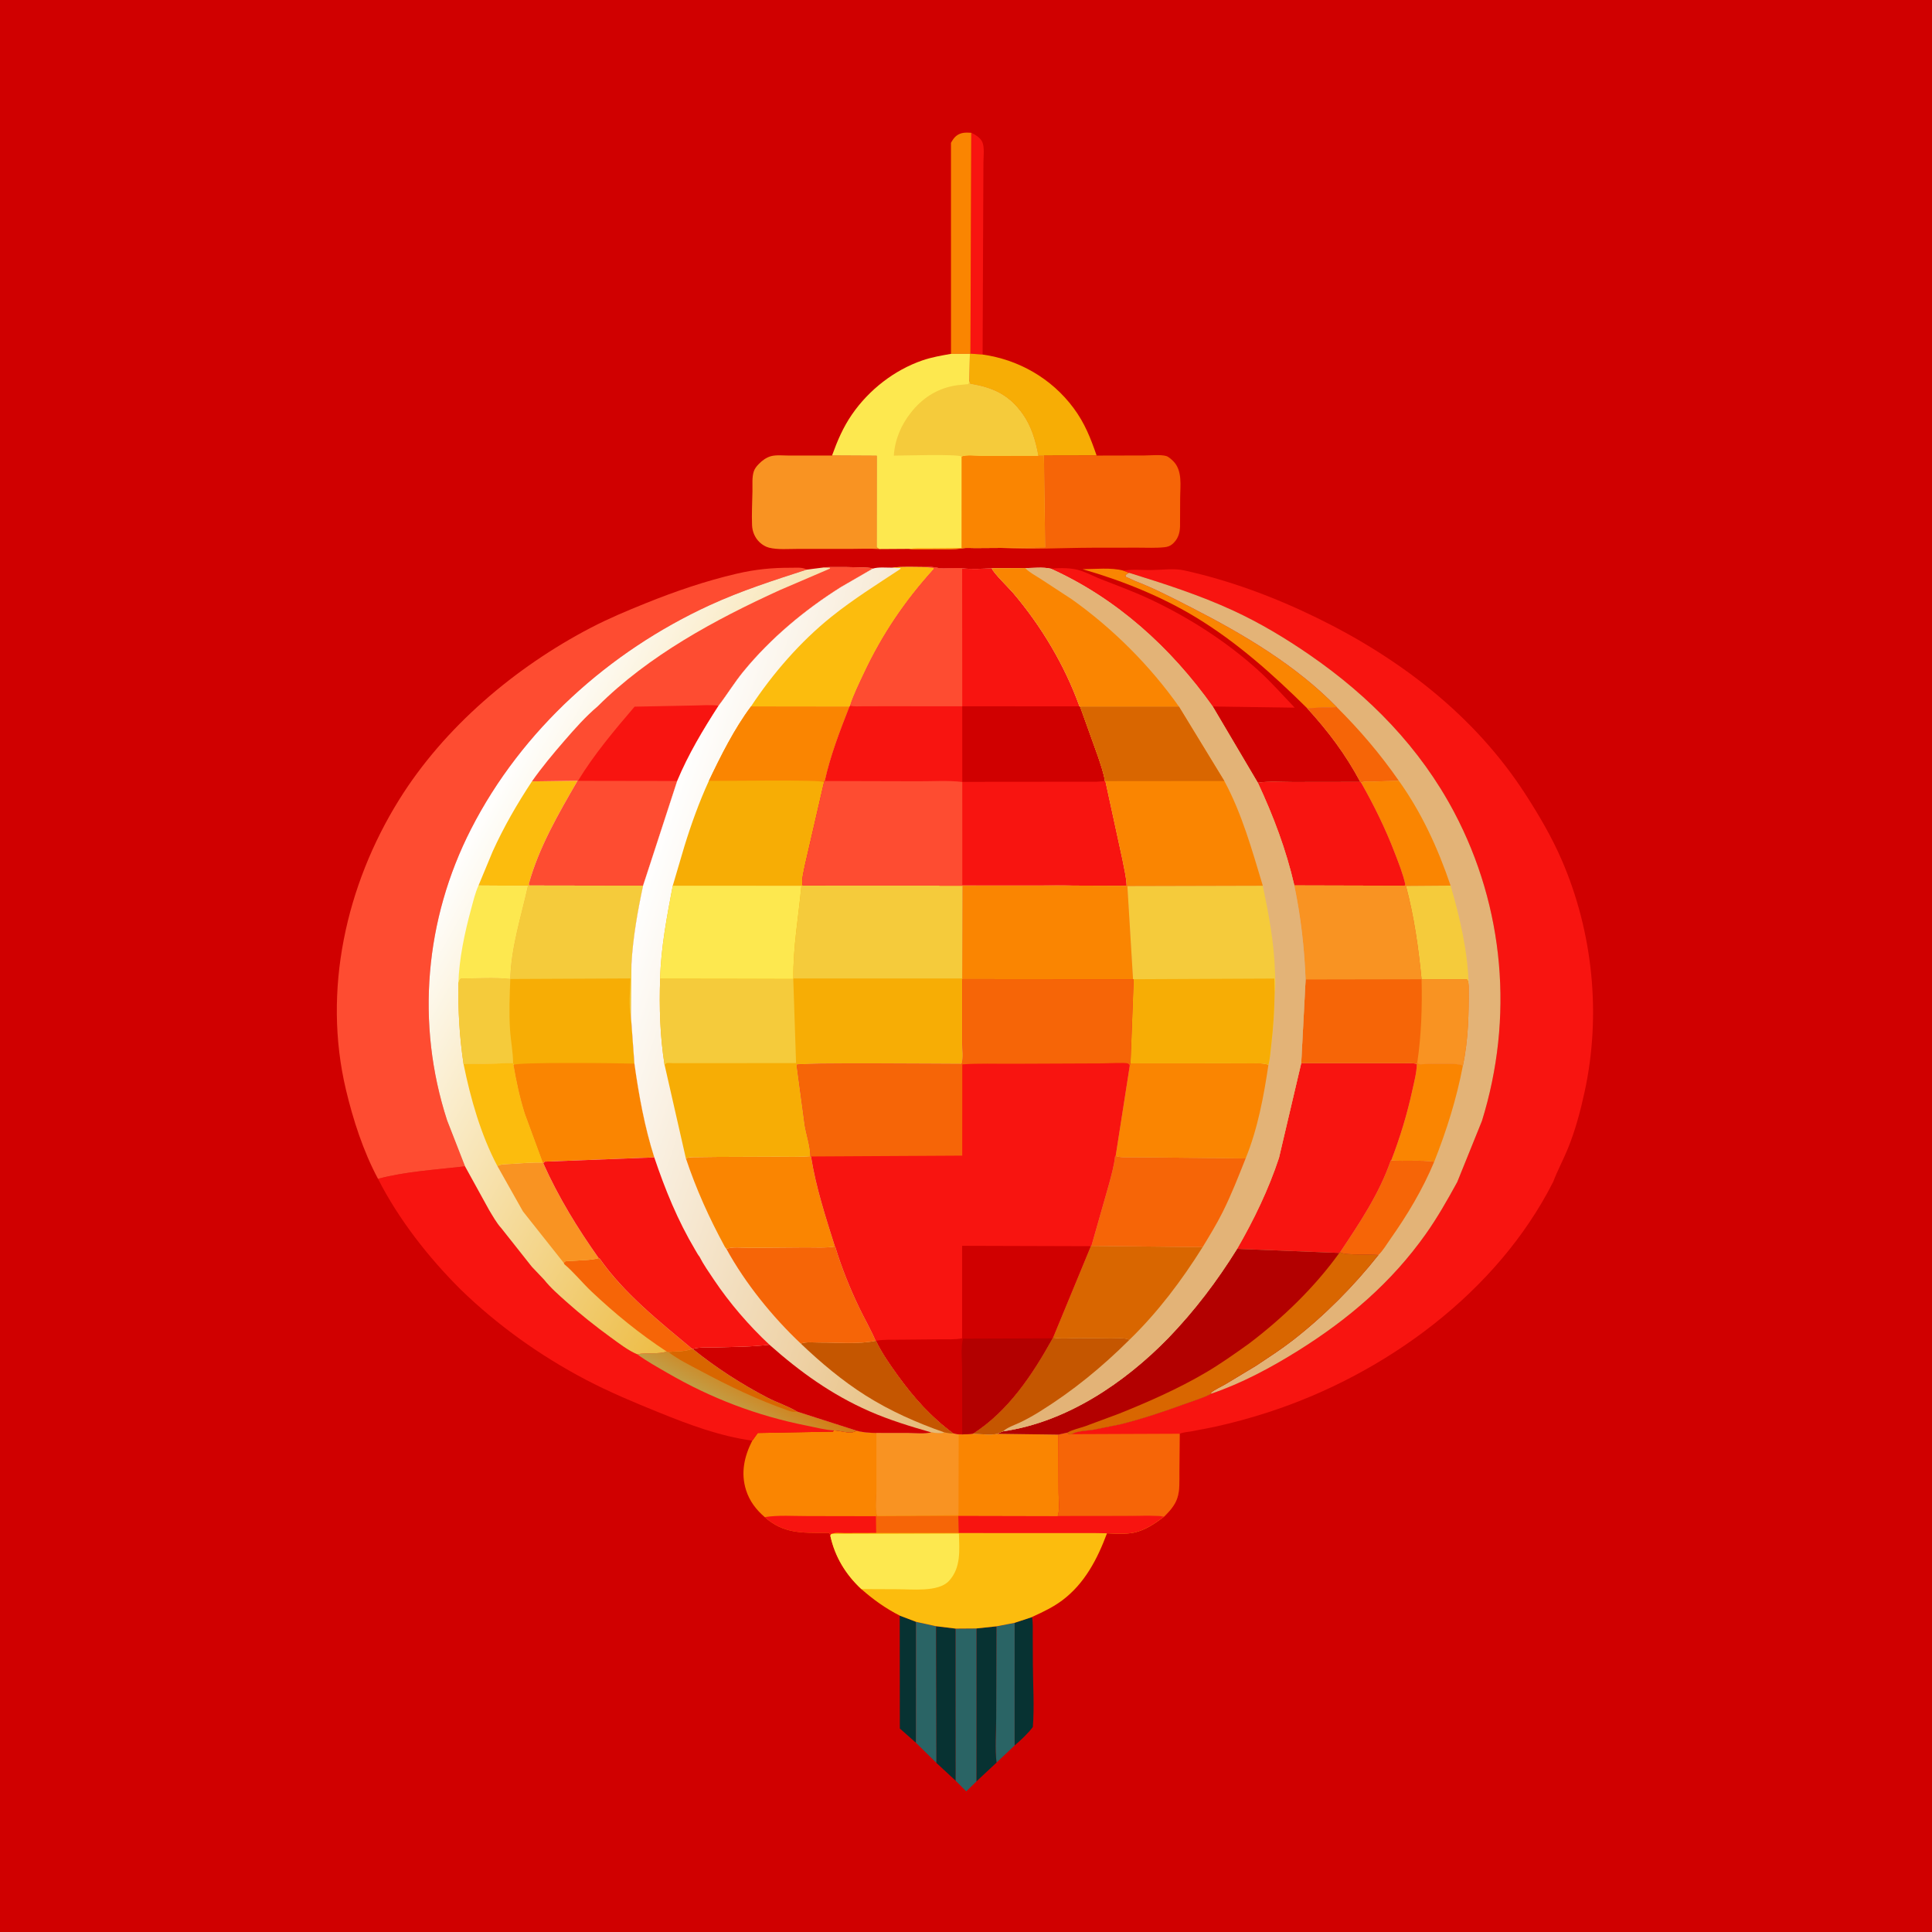 <svg version="1.1" xmlns="http://www.w3.org/2000/svg" style="display: block;" viewBox="0 0 2048 2048" width="1024" height="1024">
<defs>
	<linearGradient id="Gradient1" gradientUnits="userSpaceOnUse" x1="801.009" y1="1460.17" x2="782.087" y2="1494.47">
		<stop class="stop0" offset="0" stop-opacity="1" stop-color="rgb(213,123,19)"/>
		<stop class="stop1" offset="1" stop-opacity="1" stop-color="rgb(195,156,67)"/>
	</linearGradient>
	<linearGradient id="Gradient2" gradientUnits="userSpaceOnUse" x1="900.658" y1="1089.23" x2="506.344" y2="864.149">
		<stop class="stop0" offset="0" stop-opacity="1" stop-color="rgb(237,188,69)"/>
		<stop class="stop1" offset="1" stop-opacity="1" stop-color="rgb(255,255,255)"/>
	</linearGradient>
	<linearGradient id="Gradient3" gradientUnits="userSpaceOnUse" x1="1133.88" y1="1115.06" x2="671.161" y2="960.164">
		<stop class="stop0" offset="0" stop-opacity="1" stop-color="rgb(229,185,117)"/>
		<stop class="stop1" offset="1" stop-opacity="1" stop-color="rgb(255,255,255)"/>
	</linearGradient>
</defs>
<path transform="translate(0,0)" fill="rgb(208,0,0)" d="M -0 -0 L 2048 0 L 2048 2048 L -0 2048 L -0 -0 z"/>
<path transform="translate(0,0)" fill="rgb(7,50,50)" d="M 953.757 1712.61 L 971.059 1719.2 L 970.996 1847.45 L 953.863 1832.28 L 953.757 1712.61 z"/>
<path transform="translate(0,0)" fill="rgb(7,50,50)" d="M 1094 1714.19 C 1095.15 1720.59 1094.72 1727.4 1094.76 1733.9 L 1094.9 1764.94 C 1094.99 1786.53 1096.55 1809.23 1094.85 1830.71 C 1089.53 1837.76 1082.21 1844.55 1075.49 1850.32 L 1075.53 1720.26 L 1094 1714.19 z"/>
<path transform="translate(0,0)" fill="rgb(42,100,101)" d="M 1075.53 1720.26 L 1075.49 1850.32 L 1056.39 1868.4 C 1054.43 1853.42 1055.93 1836.68 1056 1821.53 L 1056.24 1723.98 L 1075.53 1720.26 z"/>
<path transform="translate(0,0)" fill="rgb(42,100,101)" d="M 971.059 1719.2 L 992.321 1723.87 L 992.644 1868.77 L 970.996 1847.45 L 971.059 1719.2 z"/>
<path transform="translate(0,0)" fill="rgb(248,20,16)" d="M 1029.58 140.761 C 1034.01 142.726 1039.21 146.004 1041.31 150.594 C 1043.78 156.005 1042.5 166.349 1042.48 172.287 L 1042.25 222.998 L 1041.6 375.825 L 1028.69 374.888 L 1029.58 140.761 z"/>
<path transform="translate(0,0)" fill="rgb(7,50,50)" d="M 992.321 1723.87 L 1013.04 1726.38 L 1013.12 1887.74 L 992.644 1868.77 L 992.321 1723.87 z"/>
<path transform="translate(0,0)" fill="rgb(7,50,50)" d="M 1035.03 1726.22 L 1056.24 1723.98 L 1056 1821.53 C 1055.93 1836.68 1054.43 1853.42 1056.39 1868.4 L 1034.97 1888.46 L 1035.03 1726.22 z"/>
<path transform="translate(0,0)" fill="rgb(250,133,1)" d="M 1385.55 750.671 C 1349.4 714.965 1311.72 681.187 1268.14 654.658 C 1231.27 632.211 1188.93 615.23 1147.53 603.363 C 1161.1 603.297 1177.71 601.383 1190.87 604.891 L 1196.89 607.178 L 1193.18 609.5 L 1193.44 611.5 L 1194.75 611.979 L 1202.8 615.692 C 1223.67 623.726 1243.96 634.298 1263.83 644.492 C 1318.41 672.479 1373.88 705.251 1417 749.535 L 1385.55 750.671 z"/>
<path transform="translate(0,0)" fill="rgb(42,100,101)" d="M 1013.04 1726.38 L 1035.03 1726.22 L 1034.97 1888.46 L 1024.27 1898.93 L 1013.12 1887.74 L 1013.04 1726.38 z"/>
<path transform="translate(0,0)" fill="rgb(250,133,1)" d="M 1008.1 375.084 L 1008.07 151.433 C 1009.53 148.876 1011.17 146.075 1013.5 144.208 C 1018.48 140.219 1023.55 140.395 1029.58 140.761 L 1028.69 374.888 L 1028.12 375.054 L 1008.1 375.084 z"/>
<path transform="translate(0,0)" fill="rgb(247,173,5)" d="M 1028.69 374.888 L 1041.6 375.825 C 1079.92 381.252 1114.67 401.142 1137.94 432.436 C 1149.89 448.508 1156.01 464.235 1162.49 482.933 L 1106.61 483.046 L 1100.54 483.039 C 1097.77 467.627 1093.13 451.758 1083.92 438.881 C 1069.31 418.43 1052.48 410.835 1028.5 406.948 L 1027.61 404.177 L 1028.12 375.054 L 1028.69 374.888 z"/>
<path transform="translate(0,0)" fill="rgb(248,20,16)" d="M 1113.89 602.816 C 1123.85 601.861 1136.53 601.755 1146 605.106 L 1147.93 605.773 C 1154.38 608.09 1160.58 611.441 1167 613.946 C 1185.15 621.027 1203.11 627.611 1220.75 635.987 C 1261.29 655.237 1300.16 680.187 1333.51 710.291 C 1347.35 722.782 1359.57 736.731 1372.44 750.147 L 1285.59 748.911 C 1241.48 686.824 1183.75 634.246 1113.89 602.816 z"/>
<path transform="translate(0,0)" fill="rgb(249,147,34)" d="M 932.184 582.05 C 922.171 581.296 911.76 581.854 901.702 581.864 L 845.964 581.849 C 836.365 581.822 824.479 582.905 815.17 580.548 C 811.504 579.62 808.144 577.55 805.395 574.999 C 800.327 570.297 797.478 563.633 797.21 556.759 C 796.744 544.788 797.404 532.543 797.628 520.557 C 797.748 514.142 797.012 505.915 799.008 499.805 C 800.036 496.659 802.159 494.078 804.44 491.754 C 808.019 488.11 812.273 484.956 817.267 483.57 C 822.86 482.02 831.018 482.927 836.893 482.909 L 881.999 482.873 L 929.343 483.11 L 929.262 580 C 930.285 580.921 930.929 581.419 932.184 582.05 z"/>
<path transform="translate(0,0)" fill="rgb(246,101,7)" d="M 1162.49 482.933 L 1213.21 482.813 C 1219.79 482.801 1230.1 481.622 1236.37 483.427 C 1238.6 484.07 1242.03 487.174 1243.66 488.815 C 1253.8 498.976 1251.01 515.195 1251.02 528.349 L 1250.88 558.5 C 1250.58 565.79 1248.41 571.92 1242.78 576.751 C 1240.41 578.792 1237.59 579.744 1234.5 580.075 C 1225.18 581.075 1215.32 580.541 1205.95 580.555 L 1158.2 580.613 C 1126.03 580.703 1092.8 582.725 1060.77 580.819 L 1107.9 580.134 L 1106.61 483.046 L 1162.49 482.933 z"/>
<path transform="translate(0,0)" fill="rgb(250,133,1)" d="M 883.818 1516.3 L 885.203 1516.34 C 890.054 1516.53 900.56 1519.71 904.755 1517.95 L 908.374 1516.69 C 915.01 1518.5 922.184 1518.93 929.047 1518.98 L 929.061 1580.17 C 929.067 1587.94 927.599 1599.54 929.69 1606.86 L 928.86 1607.23 L 928.935 1625.08 L 895.146 1625.18 C 891.162 1625.2 884.696 1624.39 881.186 1626.16 L 880.181 1627.94 C 879.341 1624.08 878.019 1624.93 874.779 1624.93 C 850.206 1624.9 830.15 1625.74 810.631 1608.21 C 801.565 1600.36 794.607 1591.34 790.918 1579.81 C 785.026 1561.41 788.893 1543.9 797.42 1527.2 L 803.281 1519.03 L 883 1517.57 L 883.818 1516.3 z"/>
<path transform="translate(0,0)" fill="rgb(248,20,16)" d="M 810.631 1608.21 C 825.168 1605.87 841.517 1607.15 856.308 1607.1 L 928.86 1607.23 L 928.935 1625.08 L 895.146 1625.18 C 891.162 1625.2 884.696 1624.39 881.186 1626.16 L 880.181 1627.94 C 879.341 1624.08 878.019 1624.93 874.779 1624.93 C 850.206 1624.9 830.15 1625.74 810.631 1608.21 z"/>
<path transform="translate(0,0)" fill="rgb(248,20,16)" d="M 400.708 1249.58 C 430.302 1241.7 462.505 1239.92 492.92 1236.36 L 518.345 1282.51 C 522.086 1288.66 526.472 1296.65 531.334 1301.87 L 563.722 1342.81 L 576.761 1356.54 C 583.428 1365 592.352 1372.77 600.387 1379.95 C 615.396 1393.36 631.324 1406.05 647.615 1417.87 C 655.952 1423.92 666.01 1431.72 675.555 1435.64 C 685.518 1433.43 697.166 1435.95 706.772 1432.71 L 708.317 1433.07 C 715.726 1432.39 726.931 1432.89 733.637 1429.74 L 734.409 1429.96 C 758.588 1449.55 785.648 1467 813.226 1481.38 C 823.518 1486.74 835.39 1490.49 845.217 1496.43 L 908.374 1516.69 L 904.755 1517.95 C 900.56 1519.71 890.054 1516.53 885.203 1516.34 L 883.818 1516.3 L 883 1517.57 L 803.281 1519.03 L 797.42 1527.2 C 762.188 1522.14 730.776 1510.34 698 1497.06 C 671.851 1486.46 645.645 1475.51 620.647 1462.38 C 572.697 1437.19 527.164 1404.72 488.366 1366.97 C 454.264 1333.06 422.511 1292.57 400.708 1249.58 z"/>
<path transform="translate(0,0)" fill="url(#Gradient1)" d="M 733.637 1429.74 L 734.409 1429.96 C 758.588 1449.55 785.648 1467 813.226 1481.38 C 823.518 1486.74 835.39 1490.49 845.217 1496.43 L 908.374 1516.69 L 904.755 1517.95 C 900.56 1519.71 890.054 1516.53 885.203 1516.34 L 883.818 1516.3 C 874.224 1515.74 864.541 1513.1 855.137 1511.23 C 802.815 1500.86 753.877 1482.3 707.765 1455.53 C 696.903 1449.22 685.673 1443.08 675.555 1435.64 C 685.518 1433.43 697.166 1435.95 706.772 1432.71 L 708.317 1433.07 C 715.726 1432.39 726.931 1432.89 733.637 1429.74 z"/>
<path transform="translate(0,0)" fill="rgb(217,102,0)" d="M 733.637 1429.74 L 734.409 1429.96 C 758.588 1449.55 785.648 1467 813.226 1481.38 C 823.518 1486.74 835.39 1490.49 845.217 1496.43 C 841.548 1496.89 839.497 1496.6 836.006 1495.38 C 803.489 1484.04 773.354 1469.64 743.022 1453.4 C 731.125 1447.03 719.086 1441.29 708.317 1433.07 C 715.726 1432.39 726.931 1432.89 733.637 1429.74 z"/>
<path transform="translate(0,0)" fill="rgb(253,232,79)" d="M 1008.1 375.084 L 1028.12 375.054 L 1027.61 404.177 L 1028.5 406.948 C 1052.48 410.835 1069.31 418.43 1083.92 438.881 C 1093.13 451.758 1097.77 467.627 1100.54 483.039 L 1106.61 483.046 L 1107.9 580.134 L 1060.77 580.819 L 1033.62 580.993 C 1029.5 581.03 1024.53 580.528 1020.5 581.166 C 1010.6 582.733 1000.34 582.14 990.234 582.142 C 981.481 582.144 972.182 582.784 963.491 581.85 L 932.184 582.05 C 930.929 581.419 930.285 580.921 929.262 580 L 929.343 483.11 L 881.999 482.873 C 887.643 467.241 893.747 452.902 903.254 439.153 C 921.156 413.265 947.884 392.348 977.699 382.063 C 987.592 378.651 997.833 376.916 1008.1 375.084 z"/>
<path transform="translate(0,0)" fill="rgb(250,133,1)" d="M 1100.54 483.039 L 1106.61 483.046 L 1107.9 580.134 L 1060.77 580.819 L 1033.62 580.993 C 1029.5 581.03 1024.53 580.528 1020.5 581.166 C 1010.6 582.733 1000.34 582.14 990.234 582.142 C 981.481 582.144 972.182 582.784 963.491 581.85 C 969.937 580.94 977.027 581.318 983.549 581.26 L 1019.26 580.992 L 1019.31 483.942 C 1023.93 481.706 1035.12 483.138 1040.65 483.127 L 1100.54 483.039 z"/>
<path transform="translate(0,0)" fill="rgb(245,203,59)" d="M 1019.31 483.942 C 1014.56 481.102 957.218 482.989 947.474 482.994 C 948.649 465.953 955.093 450.64 965.7 437.22 C 977.387 422.433 992.284 412.58 1010.89 408.961 C 1015.99 407.971 1021.34 407.81 1026.5 407.181 L 1027.61 404.177 L 1028.5 406.948 C 1052.48 410.835 1069.31 418.43 1083.92 438.881 C 1093.13 451.758 1097.77 467.627 1100.54 483.039 L 1040.65 483.127 C 1035.12 483.138 1023.93 481.706 1019.31 483.942 z"/>
<path transform="translate(0,0)" fill="rgb(252,188,13)" d="M 987.225 1518.42 C 991.788 1518.98 996.733 1520.22 1001.09 1518.42 C 1004.37 1519.05 1007.5 1519.82 1010.86 1519.51 L 1016.25 1520.44 L 1019.98 1520.54 L 1031.15 1519.74 C 1038.44 1519.93 1050.04 1521.65 1056.96 1519.89 L 1121.96 1520.78 L 1122.11 1581.66 C 1122.12 1589.15 1123.6 1600 1121.27 1606.88 L 1121.75 1607 L 1192.51 1606.83 C 1205.94 1606.93 1220.84 1605.78 1234.09 1607.59 C 1224.58 1614.86 1214.16 1621.97 1202.25 1624.59 C 1193.66 1626.48 1182.2 1625.78 1173.45 1625.35 C 1163.32 1652.54 1149.83 1678.6 1126.04 1696.42 C 1116.62 1703.48 1105.87 1708.66 1095.2 1713.52 L 1094.02 1714.06 L 1094 1714.19 L 1075.53 1720.26 L 1056.24 1723.98 L 1035.03 1726.22 L 1013.04 1726.38 L 992.321 1723.87 L 971.059 1719.2 L 953.757 1712.61 C 938.687 1704.91 925.718 1695.67 913.048 1684.47 C 896.415 1668.93 885.016 1650.17 880.181 1627.94 L 881.186 1626.16 C 884.696 1624.39 891.162 1625.2 895.146 1625.18 L 928.935 1625.08 L 928.86 1607.23 L 929.69 1606.86 C 927.599 1599.54 929.067 1587.94 929.061 1580.17 L 929.047 1518.98 L 963.294 1519.04 C 971.05 1519.16 979.635 1520.12 987.225 1518.42 z"/>
<path transform="translate(0,0)" fill="rgb(246,101,7)" d="M 929.69 1606.86 L 957.5 1606.71 L 1015.82 1606.65 L 1016.06 1625.09 L 928.935 1625.08 L 928.86 1607.23 L 929.69 1606.86 z"/>
<path transform="translate(0,0)" fill="rgb(248,20,16)" d="M 1015.82 1606.65 L 1121.27 1606.88 L 1121.75 1607 L 1192.51 1606.83 C 1205.94 1606.93 1220.84 1605.78 1234.09 1607.59 C 1224.58 1614.86 1214.16 1621.97 1202.25 1624.59 C 1193.66 1626.48 1182.2 1625.78 1173.45 1625.35 L 1161.41 1625.15 L 1016.06 1625.09 L 1015.82 1606.65 z"/>
<path transform="translate(0,0)" fill="rgb(253,232,79)" d="M 881.186 1626.16 L 1016.49 1625.71 C 1017 1643.26 1018.88 1661.92 1005.88 1675.9 C 994.638 1687.98 966.493 1684.55 950.673 1684.63 L 913.048 1684.47 C 896.415 1668.93 885.016 1650.17 880.181 1627.94 L 881.186 1626.16 z"/>
<path transform="translate(0,0)" fill="rgb(250,133,1)" d="M 987.225 1518.42 C 991.788 1518.98 996.733 1520.22 1001.09 1518.42 C 1004.37 1519.05 1007.5 1519.82 1010.86 1519.51 L 1016.25 1520.44 L 1019.98 1520.54 L 1031.15 1519.74 C 1038.44 1519.93 1050.04 1521.65 1056.96 1519.89 L 1121.96 1520.78 L 1122.11 1581.66 C 1122.12 1589.15 1123.6 1600 1121.27 1606.88 L 1015.82 1606.65 L 957.5 1606.71 L 929.69 1606.86 C 927.599 1599.54 929.067 1587.94 929.061 1580.17 L 929.047 1518.98 L 963.294 1519.04 C 971.05 1519.16 979.635 1520.12 987.225 1518.42 z"/>
<path transform="translate(0,0)" fill="rgb(249,147,34)" d="M 987.225 1518.42 C 991.788 1518.98 996.733 1520.22 1001.09 1518.42 C 1004.37 1519.05 1007.5 1519.82 1010.86 1519.51 L 1016.25 1520.44 L 1016.03 1606.24 L 957.5 1606.71 L 929.69 1606.86 C 927.599 1599.54 929.067 1587.94 929.061 1580.17 L 929.047 1518.98 L 963.294 1519.04 C 971.05 1519.16 979.635 1520.12 987.225 1518.42 z"/>
<path transform="translate(0,0)" fill="rgb(254,76,49)" d="M 400.708 1249.58 C 385.102 1220.55 374.229 1186.87 366.657 1154.9 C 341.806 1049.97 366.756 938.422 422.937 848 C 470.953 770.719 546.128 707.258 626.337 665.422 C 645.162 655.603 664.697 647.436 684.367 639.5 C 715.662 626.873 748.182 615.739 781.083 608.098 C 800.766 603.527 818.79 601.719 838.965 601.853 C 844.097 601.887 850.697 601.063 855.136 603.817 C 820.34 615.09 785.723 626.208 752.422 641.5 C 645.658 690.525 553.039 773.769 499.318 878.863 C 450.397 974.57 440.658 1085.34 473.958 1187.71 L 492.92 1236.36 C 462.505 1239.92 430.302 1241.7 400.708 1249.58 z"/>
<path transform="translate(0,0)" fill="rgb(248,20,16)" d="M 1190.87 604.891 C 1200.31 603.214 1210.79 604.396 1220.41 604.285 C 1231.52 604.158 1244.46 602.248 1255.21 604.623 C 1304.24 615.454 1351.58 633.187 1396.61 655.247 C 1484.62 698.368 1563.43 758.812 1617.09 842 C 1631.46 864.281 1644.94 887.271 1655.5 911.639 C 1688.67 988.22 1697.45 1075.73 1679.78 1157.27 C 1675.38 1177.53 1669.92 1198.14 1662.08 1217.38 C 1657.24 1229.27 1651.02 1240.76 1646.48 1252.71 C 1587.28 1369.82 1468.59 1456.5 1345.45 1496.7 C 1326.28 1502.96 1306.92 1508.26 1287.21 1512.58 L 1262.99 1517.31 C 1259.04 1518.01 1254.12 1518.2 1250.53 1519.83 L 1250.2 1560.4 C 1250.1 1569.69 1250.92 1579.87 1247.72 1588.75 C 1245.19 1595.77 1240.08 1601.67 1234.86 1606.84 L 1234.09 1607.59 C 1220.84 1605.78 1205.94 1606.93 1192.51 1606.83 L 1121.75 1607 L 1121.27 1606.88 C 1123.6 1600 1122.12 1589.15 1122.11 1581.66 L 1121.96 1520.78 L 1131.46 1518.63 C 1133.04 1520.36 1132.15 1519.76 1134 1520.61 L 1135.91 1520.29 C 1141.83 1516.71 1152.2 1516.7 1159.11 1515.56 L 1187.08 1509.94 C 1210.52 1504.24 1233.86 1496.26 1256.52 1488.05 C 1265.61 1484.75 1275.69 1481.79 1284.23 1477.28 C 1316.25 1466.42 1347.38 1449.71 1376 1431.83 C 1429.26 1398.56 1475.08 1359.45 1511.5 1307.97 C 1523.88 1290.47 1534.45 1271.78 1544.74 1253.01 L 1570.94 1188.2 C 1604.72 1079.31 1594.88 961.879 1541.51 861.021 C 1505.29 792.564 1451.86 738.07 1388.51 694.357 C 1362.8 676.618 1335.82 660.411 1307.44 647.309 C 1271.62 630.772 1234.46 618.843 1196.89 607.178 L 1190.87 604.891 z"/>
<path transform="translate(0,0)" fill="rgb(246,101,7)" d="M 1131.46 1518.63 C 1133.04 1520.36 1132.15 1519.76 1134 1520.61 L 1135.91 1520.29 L 1250.53 1519.83 L 1250.2 1560.4 C 1250.1 1569.69 1250.92 1579.87 1247.72 1588.75 C 1245.19 1595.77 1240.08 1601.67 1234.86 1606.84 L 1234.09 1607.59 C 1220.84 1605.78 1205.94 1606.93 1192.51 1606.83 L 1121.75 1607 L 1121.27 1606.88 C 1123.6 1600 1122.12 1589.15 1122.11 1581.66 L 1121.96 1520.78 L 1131.46 1518.63 z"/>
<path transform="translate(0,0)" fill="url(#Gradient2)" d="M 872.26 601.66 C 873.83 600.515 918.785 601.246 922.858 602.059 L 925.153 602.762 L 891.488 622.255 C 852.967 646.463 816.828 676.632 787.982 711.876 C 778.485 723.479 770.809 736.198 761.726 748.029 C 745.216 773.63 729.575 799.696 717.82 827.891 L 681.649 938.899 C 675.794 966.453 670.893 993.953 669.345 1022.13 L 668.865 1078.16 L 672.493 1127.49 C 677.174 1160.85 683.305 1194.76 693.561 1226.89 L 577.53 1231.39 L 575.904 1233.12 C 591.897 1268.91 612.061 1301.72 634.69 1333.71 L 635.449 1333.8 C 661.23 1370.82 699.273 1401.09 733.637 1429.74 C 726.931 1432.89 715.726 1432.39 708.317 1433.07 L 706.772 1432.71 C 697.166 1435.95 685.518 1433.43 675.555 1435.64 C 666.01 1431.72 655.952 1423.92 647.615 1417.87 C 631.324 1406.05 615.396 1393.36 600.387 1379.95 C 592.352 1372.77 583.428 1365 576.761 1356.54 L 563.722 1342.81 L 531.334 1301.87 C 526.472 1296.65 522.086 1288.66 518.345 1282.51 L 492.92 1236.36 L 473.958 1187.71 C 440.658 1085.34 450.397 974.57 499.318 878.863 C 553.039 773.769 645.658 690.525 752.422 641.5 C 785.723 626.208 820.34 615.09 855.136 603.817 L 872.26 601.66 z"/>
<path transform="translate(0,0)" fill="rgb(246,101,7)" d="M 634.69 1333.71 L 635.449 1333.8 C 661.23 1370.82 699.273 1401.09 733.637 1429.74 C 726.931 1432.89 715.726 1432.39 708.317 1433.07 L 706.772 1432.71 C 678.305 1414.12 651.738 1392.41 627.046 1369.08 C 617.251 1359.83 608.441 1348.76 598.239 1340.15 L 597.65 1338.78 C 598.135 1338.26 598.469 1337.54 599.103 1337.22 C 600.392 1336.56 605.013 1336.72 606.597 1336.59 C 615.779 1335.82 625.816 1336.1 634.69 1333.71 z"/>
<path transform="translate(0,0)" fill="rgb(249,147,34)" d="M 527.166 1235.87 C 531.431 1233.85 537.174 1234.07 541.83 1233.76 C 552.981 1233.01 564.227 1232.16 575.404 1232.31 L 575.904 1233.12 C 591.897 1268.91 612.061 1301.72 634.69 1333.71 C 625.816 1336.1 615.779 1335.82 606.597 1336.59 C 605.013 1336.72 600.392 1336.56 599.103 1337.22 C 598.469 1337.54 598.135 1338.26 597.65 1338.78 L 554.319 1284.09 L 527.166 1235.87 z"/>
<path transform="translate(0,0)" fill="rgb(253,232,79)" d="M 485.895 1042.4 C 486.654 1016.45 492.548 988.761 499.37 963.734 C 501.644 955.393 503.705 946.542 507.251 938.646 L 559.639 938.986 C 552.486 971.622 541.743 1004 540.94 1037.78 C 523.955 1035.91 505.638 1037.27 488.5 1037.3 C 486.68 1038.93 486.623 1040.15 485.895 1042.4 z"/>
<path transform="translate(0,0)" fill="rgb(252,188,13)" d="M 491.397 1127.97 L 543.901 1126.99 L 544.333 1128.79 C 547.268 1146.07 551.001 1163.51 556.266 1180.24 L 575.404 1232.31 C 564.227 1232.16 552.981 1233.01 541.83 1233.76 C 537.174 1234.07 531.431 1233.85 527.166 1235.87 L 527.122 1235.86 C 509.632 1202.57 498.833 1164.68 491.397 1127.97 z"/>
<path transform="translate(0,0)" fill="rgb(252,188,13)" d="M 507.251 938.646 L 522.185 902.719 C 534.089 876.437 548.014 852.37 563.886 828.304 L 612.216 827.624 C 592.199 862.202 571.142 898.355 560.519 937.156 L 561.118 938.696 L 559.639 938.986 L 507.251 938.646 z"/>
<path transform="translate(0,0)" fill="rgb(254,76,49)" d="M 872.26 601.66 C 873.83 600.515 918.785 601.246 922.858 602.059 L 925.153 602.762 L 891.488 622.255 C 852.967 646.463 816.828 676.632 787.982 711.876 C 778.485 723.479 770.809 736.198 761.726 748.029 C 745.216 773.63 729.575 799.696 717.82 827.891 L 681.649 938.899 L 561.118 938.696 L 560.519 937.156 C 571.142 898.355 592.199 862.202 612.216 827.624 L 563.886 828.304 C 574.399 813.301 586.256 799.111 598.247 785.278 C 609.24 772.595 620.724 759.577 633.572 748.737 C 687.518 694.916 757.739 656.98 826.413 625.646 L 879.918 602.677 L 879.5 601.728 L 872.26 601.66 z"/>
<path transform="translate(0,0)" fill="rgb(248,20,16)" d="M 672.698 749.089 L 733.767 747.9 C 742.758 747.834 752.887 746.91 761.726 748.029 C 745.216 773.63 729.575 799.696 717.82 827.891 L 612.684 827.717 C 629.697 799.718 651.448 773.914 672.698 749.089 z"/>
<path transform="translate(0,0)" fill="rgb(247,173,5)" d="M 681.649 938.899 C 675.794 966.453 670.893 993.953 669.345 1022.13 L 668.865 1078.16 L 672.493 1127.49 C 677.174 1160.85 683.305 1194.76 693.561 1226.89 L 577.53 1231.39 L 575.904 1233.12 L 575.404 1232.31 L 556.266 1180.24 C 551.001 1163.51 547.268 1146.07 544.333 1128.79 L 543.901 1126.99 L 491.397 1127.97 C 487.096 1099.25 485.51 1071.42 485.895 1042.4 C 486.623 1040.15 486.68 1038.93 488.5 1037.3 C 505.638 1037.27 523.955 1035.91 540.94 1037.78 C 541.743 1004 552.486 971.622 559.639 938.986 L 561.118 938.696 L 681.649 938.899 z"/>
<path transform="translate(0,0)" fill="rgb(245,203,59)" d="M 485.895 1042.4 C 486.623 1040.15 486.68 1038.93 488.5 1037.3 C 505.638 1037.27 523.955 1035.91 540.94 1037.78 C 540.224 1055.64 539.496 1073.58 540.643 1091.43 C 541.4 1103.2 543.84 1115.25 543.901 1126.99 L 491.397 1127.97 C 487.096 1099.25 485.51 1071.42 485.895 1042.4 z"/>
<path transform="translate(0,0)" fill="rgb(245,203,59)" d="M 681.649 938.899 C 675.794 966.453 670.893 993.953 669.345 1022.13 L 668.865 1078.16 C 666.178 1065.89 668.016 1049.79 668.286 1037.18 L 540.94 1037.78 C 541.743 1004 552.486 971.622 559.639 938.986 L 561.118 938.696 L 681.649 938.899 z"/>
<path transform="translate(0,0)" fill="rgb(250,133,1)" d="M 544.333 1128.79 C 548.654 1125.73 658.263 1127.01 672.493 1127.49 C 677.174 1160.85 683.305 1194.76 693.561 1226.89 L 577.53 1231.39 L 575.904 1233.12 L 575.404 1232.31 L 556.266 1180.24 C 551.001 1163.51 547.268 1146.07 544.333 1128.79 z"/>
<path transform="translate(0,0)" fill="rgb(227,179,119)" d="M 1196.89 607.178 C 1234.46 618.843 1271.62 630.772 1307.44 647.309 C 1335.82 660.411 1362.8 676.618 1388.51 694.357 C 1451.86 738.07 1505.29 792.564 1541.51 861.021 C 1594.88 961.879 1604.72 1079.31 1570.94 1188.2 L 1544.74 1253.01 C 1534.45 1271.78 1523.88 1290.47 1511.5 1307.97 C 1475.08 1359.45 1429.26 1398.56 1376 1431.83 C 1347.38 1449.71 1316.25 1466.42 1284.23 1477.28 C 1275.69 1481.79 1265.61 1484.75 1256.52 1488.05 C 1233.86 1496.26 1210.52 1504.24 1187.08 1509.94 L 1159.11 1515.56 C 1152.2 1516.7 1141.83 1516.71 1135.91 1520.29 L 1134 1520.61 C 1132.15 1519.76 1133.04 1520.36 1131.46 1518.63 L 1121.96 1520.78 L 1056.96 1519.89 C 1059.08 1518.85 1061.04 1517.96 1063.31 1517.25 C 1130.53 1507.51 1192.02 1465.98 1238.51 1418.29 C 1266.66 1388.99 1289.9 1358.35 1311.36 1323.85 C 1329.01 1293.3 1344.69 1260.94 1355.75 1227.38 L 1379.34 1127.03 L 1384 1038.27 C 1382.72 1004.5 1378.9 971.687 1372.03 938.581 C 1363.34 900.672 1349.75 864.888 1333.36 829.73 C 1345.28 827.855 1358.56 828.982 1370.62 828.968 L 1441.95 828.864 C 1426.3 799.54 1407.9 775.165 1385.55 750.671 L 1417 749.535 C 1373.88 705.251 1318.41 672.479 1263.83 644.492 C 1243.96 634.298 1223.67 623.726 1202.8 615.692 L 1194.75 611.979 L 1193.44 611.5 L 1193.18 609.5 L 1196.89 607.178 z"/>
<path transform="translate(0,0)" fill="rgb(246,101,7)" d="M 1417 749.535 C 1441.55 774.004 1463.02 799.158 1482.83 827.648 L 1457.64 828.413 C 1452.95 828.464 1447.17 827.87 1442.73 829.461 L 1441.95 828.864 C 1426.3 799.54 1407.9 775.165 1385.55 750.671 L 1417 749.535 z"/>
<path transform="translate(0,0)" fill="rgb(246,101,7)" d="M 1474.76 1230.08 C 1489.69 1231.19 1505.66 1229.39 1520.33 1231.49 C 1508.13 1260.81 1491.81 1288 1473.52 1313.89 C 1469.88 1319.04 1465.77 1326.06 1461.18 1330.32 C 1452.84 1329.27 1425.08 1330.96 1420.59 1327.35 C 1441.04 1296.68 1462.16 1265.28 1474.25 1230.13 L 1474.76 1230.08 z"/>
<path transform="translate(0,0)" fill="rgb(245,203,59)" d="M 1537.69 938.791 C 1547.68 972.896 1556.23 1009.75 1556.85 1045.41 C 1556.6 1042.86 1556.73 1040.2 1555 1038.17 L 1506.93 1038.04 C 1503.54 1004.09 1499.11 972.23 1490.4 939.147 L 1537.69 938.791 z"/>
<path transform="translate(0,0)" fill="rgb(250,133,1)" d="M 1501.92 1127.93 L 1502.42 1126.15 C 1503.11 1126.76 1503.64 1127.65 1504.5 1127.99 C 1505.66 1128.45 1510.95 1127.83 1512.5 1127.82 C 1518.68 1127.79 1547.85 1126.4 1550.68 1129.8 C 1544 1164.87 1533.46 1198.34 1520.33 1231.49 C 1505.66 1229.39 1489.69 1231.19 1474.76 1230.08 C 1484.11 1205.88 1491.66 1180.92 1497.18 1155.57 C 1499.13 1146.61 1501.7 1137.13 1501.92 1127.93 z"/>
<path transform="translate(0,0)" fill="rgb(250,133,1)" d="M 1482.83 827.648 C 1507.11 861.67 1524.35 899.358 1537.69 938.791 L 1490.4 939.147 L 1489.07 938.893 L 1489.67 937.408 C 1487.22 926.228 1482.62 914.934 1478.54 904.244 C 1468.58 878.21 1456.49 853.664 1442.73 829.461 C 1447.17 827.87 1452.95 828.464 1457.64 828.413 L 1482.83 827.648 z"/>
<path transform="translate(0,0)" fill="rgb(248,20,16)" d="M 1333.36 829.73 C 1345.28 827.855 1358.56 828.982 1370.62 828.968 L 1441.95 828.864 L 1442.73 829.461 C 1456.49 853.664 1468.58 878.21 1478.54 904.244 C 1482.62 914.934 1487.22 926.228 1489.67 937.408 L 1489.07 938.893 L 1372.03 938.581 C 1363.34 900.672 1349.75 864.888 1333.36 829.73 z"/>
<path transform="translate(0,0)" fill="rgb(248,20,16)" d="M 1379.34 1127.03 L 1464.81 1127.05 L 1488.87 1127.09 C 1493.04 1127.09 1497.95 1126.61 1501.92 1127.93 C 1501.7 1137.13 1499.13 1146.61 1497.18 1155.57 C 1491.66 1180.92 1484.11 1205.88 1474.76 1230.08 L 1474.25 1230.13 C 1462.16 1265.28 1441.04 1296.68 1420.59 1327.35 L 1419.74 1328.16 L 1311.36 1323.85 C 1329.01 1293.3 1344.69 1260.94 1355.75 1227.38 L 1379.34 1127.03 z"/>
<path transform="translate(0,0)" fill="rgb(179,0,0)" d="M 1311.36 1323.85 L 1419.74 1328.16 L 1420.59 1327.35 C 1425.08 1330.96 1452.84 1329.27 1461.18 1330.32 C 1434.94 1363.44 1403.9 1394.72 1370.5 1420.68 C 1358.14 1430.29 1344.76 1438.91 1331.74 1447.59 L 1299.14 1467.25 C 1294.1 1470.18 1288.03 1472.74 1283.55 1476.45 L 1284.23 1477.28 C 1275.69 1481.79 1265.61 1484.75 1256.52 1488.05 C 1233.86 1496.26 1210.52 1504.24 1187.08 1509.94 L 1159.11 1515.56 C 1152.2 1516.7 1141.83 1516.71 1135.91 1520.29 L 1134 1520.61 C 1132.15 1519.76 1133.04 1520.36 1131.46 1518.63 L 1121.96 1520.78 L 1056.96 1519.89 C 1059.08 1518.85 1061.04 1517.96 1063.31 1517.25 C 1130.53 1507.51 1192.02 1465.98 1238.51 1418.29 C 1266.66 1388.99 1289.9 1358.35 1311.36 1323.85 z"/>
<path transform="translate(0,0)" fill="rgb(217,102,0)" d="M 1420.59 1327.35 C 1425.08 1330.96 1452.84 1329.27 1461.18 1330.32 C 1434.94 1363.44 1403.9 1394.72 1370.5 1420.68 C 1358.14 1430.29 1344.76 1438.91 1331.74 1447.59 L 1299.14 1467.25 C 1294.1 1470.18 1288.03 1472.74 1283.55 1476.45 L 1284.23 1477.28 C 1275.69 1481.79 1265.61 1484.75 1256.52 1488.05 C 1233.86 1496.26 1210.52 1504.24 1187.08 1509.94 L 1159.11 1515.56 C 1152.2 1516.7 1141.83 1516.71 1135.91 1520.29 L 1134 1520.61 C 1132.15 1519.76 1133.04 1520.36 1131.46 1518.63 C 1136.49 1515.6 1144.6 1513.86 1150.28 1511.89 L 1186.23 1498.54 C 1217.6 1485.95 1248.8 1472.2 1278 1455.06 C 1293.85 1445.76 1308.94 1435.02 1323.89 1424.35 C 1359.75 1397.19 1393.41 1364.77 1419.74 1328.16 L 1420.59 1327.35 z"/>
<path transform="translate(0,0)" fill="rgb(246,101,7)" d="M 1372.03 938.581 L 1489.07 938.893 L 1490.4 939.147 C 1499.11 972.23 1503.54 1004.09 1506.93 1038.04 L 1555 1038.17 C 1556.73 1040.2 1556.6 1042.86 1556.85 1045.41 C 1557.08 1073.83 1556.62 1101.85 1550.68 1129.8 C 1547.85 1126.4 1518.68 1127.79 1512.5 1127.82 C 1510.95 1127.83 1505.66 1128.45 1504.5 1127.99 C 1503.64 1127.65 1503.11 1126.76 1502.42 1126.15 L 1501.92 1127.93 C 1497.95 1126.61 1493.04 1127.09 1488.87 1127.09 L 1464.81 1127.05 L 1379.34 1127.03 L 1384 1038.27 C 1382.72 1004.5 1378.9 971.687 1372.03 938.581 z"/>
<path transform="translate(0,0)" fill="rgb(249,147,34)" d="M 1506.93 1038.04 L 1555 1038.17 C 1556.73 1040.2 1556.6 1042.86 1556.85 1045.41 C 1557.08 1073.83 1556.62 1101.85 1550.68 1129.8 C 1547.85 1126.4 1518.68 1127.79 1512.5 1127.82 C 1510.95 1127.83 1505.66 1128.45 1504.5 1127.99 C 1503.64 1127.65 1503.11 1126.76 1502.42 1126.15 C 1506.76 1096.44 1507.6 1068.01 1506.93 1038.04 z"/>
<path transform="translate(0,0)" fill="rgb(249,147,34)" d="M 1372.03 938.581 L 1489.07 938.893 L 1490.4 939.147 C 1499.11 972.23 1503.54 1004.09 1506.93 1038.04 L 1384 1038.27 C 1382.72 1004.5 1378.9 971.687 1372.03 938.581 z"/>
<path transform="translate(0,0)" fill="url(#Gradient3)" d="M 980.927 601.14 C 985.766 600.879 988.787 600.889 993.5 601.915 C 1001.58 603.674 1011.51 601.373 1019.91 602.423 C 1029.88 603.601 1041.34 602.94 1051.37 602.398 L 1086.83 602.231 C 1095.39 602.118 1105.57 600.903 1113.89 602.816 C 1183.75 634.246 1241.48 686.824 1285.59 748.911 L 1333.36 829.73 C 1349.75 864.888 1363.34 900.672 1372.03 938.581 C 1378.9 971.687 1382.72 1004.5 1384 1038.27 L 1379.34 1127.03 L 1355.75 1227.38 C 1344.69 1260.94 1329.01 1293.3 1311.36 1323.85 C 1289.9 1358.35 1266.66 1388.99 1238.51 1418.29 C 1192.02 1465.98 1130.53 1507.51 1063.31 1517.25 C 1061.04 1517.96 1059.08 1518.85 1056.96 1519.89 C 1050.04 1521.65 1038.44 1519.93 1031.15 1519.74 L 1019.98 1520.54 L 1016.25 1520.44 L 1010.86 1519.51 C 1007.5 1519.82 1004.37 1519.05 1001.09 1518.42 C 996.733 1520.22 991.788 1518.98 987.225 1518.42 C 979.635 1520.12 971.05 1519.16 963.294 1519.04 L 929.047 1518.98 C 922.184 1518.93 915.01 1518.5 908.374 1516.69 L 845.217 1496.43 C 835.39 1490.49 823.518 1486.74 813.226 1481.38 C 785.648 1467 758.588 1449.55 734.409 1429.96 L 733.637 1429.74 C 699.273 1401.09 661.23 1370.82 635.449 1333.8 L 634.69 1333.71 C 612.061 1301.72 591.897 1268.91 575.904 1233.12 L 577.53 1231.39 L 693.561 1226.89 C 683.305 1194.76 677.174 1160.85 672.493 1127.49 L 668.865 1078.16 L 669.345 1022.13 C 670.893 993.953 675.794 966.453 681.649 938.899 L 717.82 827.891 C 729.575 799.696 745.216 773.63 761.726 748.029 C 770.809 736.198 778.485 723.479 787.982 711.876 C 816.828 676.632 852.967 646.463 891.488 622.255 L 925.153 602.762 C 931.122 600.907 939.276 601.776 945.586 601.735 C 957.03 600.405 969.373 601.153 980.927 601.14 z"/>
<path transform="translate(0,0)" fill="rgb(197,86,0)" d="M 928.247 1421.31 L 928.695 1421.24 C 935.013 1434.37 943.357 1446.29 951.88 1458.06 C 969.125 1481.87 987.082 1502 1010.86 1519.51 C 1007.5 1519.82 1004.37 1519.05 1001.09 1518.42 C 971.838 1508.19 943.707 1495.78 917.471 1479.19 C 892.935 1463.68 869.852 1444.28 848.873 1424.25 C 854.666 1422.14 862.767 1423.16 868.916 1423.13 C 887.643 1423.05 909.889 1425.17 928.247 1421.31 z"/>
<path transform="translate(0,0)" fill="rgb(208,0,0)" d="M 815.596 1425.43 C 847.966 1454.21 881.595 1478.37 921.5 1495.93 C 942.747 1505.28 964.957 1512.02 987.225 1518.42 C 979.635 1520.12 971.05 1519.16 963.294 1519.04 L 929.047 1518.98 C 922.184 1518.93 915.01 1518.5 908.374 1516.69 L 845.217 1496.43 C 835.39 1490.49 823.518 1486.74 813.226 1481.38 C 785.648 1467 758.588 1449.55 734.409 1429.96 C 741.297 1427.72 751.291 1428.58 758.737 1428.33 C 777.563 1427.69 796.911 1427.83 815.596 1425.43 z"/>
<path transform="translate(0,0)" fill="rgb(246,101,7)" d="M 770.111 1324.03 C 774.767 1321.26 787.753 1322.79 793.758 1322.74 L 853.168 1322.28 C 863.598 1322.19 874.837 1323.05 885.084 1321.36 L 885.461 1321.74 C 892.182 1343.75 900.722 1365.07 910.658 1385.82 C 916.34 1397.68 923.078 1409.22 928.247 1421.31 C 909.889 1425.17 887.643 1423.05 868.916 1423.13 C 862.767 1423.16 854.666 1422.14 848.873 1424.25 C 818.805 1395.94 789.95 1360.26 770.111 1324.03 z"/>
<path transform="translate(0,0)" fill="rgb(252,188,13)" d="M 945.586 601.735 C 957.03 600.405 969.373 601.153 980.927 601.14 L 989.5 601.803 L 990.09 603 C 959.617 636.535 935.384 672.185 916.098 713.217 C 910.761 724.573 904.98 736.198 901.095 748.127 L 900.384 748.985 L 796.098 748.85 C 819.27 713.763 848.578 680.047 881.397 653.744 C 904.756 635.023 929.607 619.523 954.5 603.094 L 954.5 602.161 L 945.586 601.735 z"/>
<path transform="translate(0,0)" fill="rgb(250,133,1)" d="M 859.025 1225.57 L 859.726 1225.91 C 864.926 1258.65 875.166 1289.85 885.084 1321.36 C 874.837 1323.05 863.598 1322.19 853.168 1322.28 L 793.758 1322.74 C 787.753 1322.79 774.767 1321.26 770.111 1324.03 L 768.395 1321.71 C 751.831 1291.28 738.032 1260.75 727.048 1227.86 C 731.159 1226.3 735.806 1226.68 740.16 1226.6 L 760.5 1226.36 L 823.551 1226.13 C 835.277 1226.09 847.355 1226.64 859.025 1225.57 z"/>
<path transform="translate(0,0)" fill="rgb(248,20,16)" d="M 693.561 1226.89 C 705.207 1261.4 718.287 1293.52 736.948 1324.97 C 737.53 1325.9 740.672 1331.56 741.316 1331.85 C 745.721 1340.45 751.398 1348.54 756.777 1356.56 C 773.407 1381.36 793.766 1405.02 815.596 1425.43 C 796.911 1427.83 777.563 1427.69 758.737 1428.33 C 751.291 1428.58 741.297 1427.72 734.409 1429.96 L 733.637 1429.74 C 699.273 1401.09 661.23 1370.82 635.449 1333.8 L 634.69 1333.71 C 612.061 1301.72 591.897 1268.91 575.904 1233.12 L 577.53 1231.39 L 693.561 1226.89 z"/>
<path transform="translate(0,0)" fill="rgb(247,173,5)" d="M 796.098 748.85 L 900.384 748.985 C 890.349 774.561 880.112 801.013 874.218 827.92 L 873.535 829.055 L 853.438 916.345 C 852.419 921.958 849.039 933.844 851.001 938.765 L 849.503 939.01 L 713.135 938.962 L 725.437 897.278 C 732.769 873.462 741.1 850.352 751.457 827.679 C 764.115 801.097 778.444 772.431 796.098 748.85 z"/>
<path transform="translate(0,0)" fill="rgb(250,133,1)" d="M 796.098 748.85 L 900.384 748.985 C 890.349 774.561 880.112 801.013 874.218 827.92 L 873.535 829.055 C 868.837 826.165 766.901 828.111 751.457 827.679 C 764.115 801.097 778.444 772.431 796.098 748.85 z"/>
<path transform="translate(0,0)" fill="rgb(247,173,5)" d="M 699.788 1037.29 C 700.587 1004.61 707.073 971.04 713.135 938.962 L 849.503 939.01 L 851.001 938.765 L 1020.26 938.842 L 1019.97 1037.21 L 1020.06 1037.87 L 1020.06 1104.09 C 1020.07 1110.1 1021.69 1122.63 1019.37 1127.91 C 1000.62 1127.92 848.03 1126.5 844.477 1128.74 L 853.108 1193.03 C 854.837 1203.27 859.02 1215.39 859.025 1225.57 C 847.355 1226.64 835.277 1226.09 823.551 1226.13 L 760.5 1226.36 L 740.16 1226.6 C 735.806 1226.68 731.159 1226.3 727.048 1227.86 L 704.488 1128.75 L 704.439 1128.72 C 699.643 1098.39 698.721 1067.91 699.788 1037.29 z"/>
<path transform="translate(0,0)" fill="rgb(245,203,59)" d="M 699.788 1037.29 L 840.892 1037.68 L 843.861 1126.93 L 732.879 1127.02 L 713.587 1127.01 C 712.175 1127.01 707.623 1126.54 706.5 1127 C 705.916 1127.24 705.584 1127.87 705.107 1128.28 L 704.488 1128.75 L 704.439 1128.72 C 699.643 1098.39 698.721 1067.91 699.788 1037.29 z"/>
<path transform="translate(0,0)" fill="rgb(253,232,79)" d="M 699.788 1037.29 C 700.587 1004.61 707.073 971.04 713.135 938.962 L 849.503 939.01 C 846.49 971.718 840.56 1004.25 840.994 1037.23 L 840.892 1037.68 L 699.788 1037.29 z"/>
<path transform="translate(0,0)" fill="rgb(245,203,59)" d="M 851.001 938.765 L 1020.26 938.842 L 1019.97 1037.21 L 840.994 1037.23 C 840.56 1004.25 846.49 971.718 849.503 939.01 L 851.001 938.765 z"/>
<path transform="translate(0,0)" fill="rgb(248,20,16)" d="M 980.927 601.14 C 985.766 600.879 988.787 600.889 993.5 601.915 C 1001.58 603.674 1011.51 601.373 1019.91 602.423 C 1029.88 603.601 1041.34 602.94 1051.37 602.398 C 1052.83 607.167 1069.86 623.658 1073.88 628.394 C 1103.82 663.661 1128.6 705.093 1144.3 748.739 L 1144.98 749.103 L 1164.02 802.183 C 1166.69 810.353 1169.97 819.424 1171.28 827.892 L 1171.75 828.031 L 1189.79 911.105 C 1191.41 920.052 1194 929.896 1194.24 938.961 L 1137.47 938.751 L 1020.26 938.842 L 851.001 938.765 C 849.039 933.844 852.419 921.958 853.438 916.345 L 873.535 829.055 L 874.218 827.92 C 880.112 801.013 890.349 774.561 900.384 748.985 L 901.095 748.127 C 904.98 736.198 910.761 724.573 916.098 713.217 C 935.384 672.185 959.617 636.535 990.09 603 L 989.5 601.803 L 980.927 601.14 z"/>
<path transform="translate(0,0)" fill="rgb(208,0,0)" d="M 1020.05 828.916 L 1020.01 748.706 L 1144.3 748.739 L 1144.98 749.103 L 1164.02 802.183 C 1166.69 810.353 1169.97 819.424 1171.28 827.892 C 1165.25 829.178 1159.03 828.816 1152.89 828.822 L 1123.11 828.823 L 1020.05 828.916 z"/>
<path transform="translate(0,0)" fill="rgb(254,76,49)" d="M 980.927 601.14 C 985.766 600.879 988.787 600.889 993.5 601.915 C 1001.58 603.674 1011.51 601.373 1019.91 602.423 L 1020.04 748.689 L 937.454 748.656 L 914.856 748.692 C 910.426 748.698 905.394 749.162 901.095 748.127 C 904.98 736.198 910.761 724.573 916.098 713.217 C 935.384 672.185 959.617 636.535 990.09 603 L 989.5 601.803 L 980.927 601.14 z"/>
<path transform="translate(0,0)" fill="rgb(248,20,16)" d="M 1171.28 827.892 L 1171.75 828.031 L 1189.79 911.105 C 1191.41 920.052 1194 929.896 1194.24 938.961 L 1137.47 938.751 L 1020.26 938.842 L 851.001 938.765 C 849.039 933.844 852.419 921.958 853.438 916.345 L 873.535 829.055 L 874.218 827.92 L 973.262 828.175 C 988.371 828.274 1005.14 827.083 1020.05 828.916 L 1123.11 828.823 L 1152.89 828.822 C 1159.03 828.816 1165.25 829.178 1171.28 827.892 z"/>
<path transform="translate(0,0)" fill="rgb(254,76,49)" d="M 874.218 827.92 L 973.262 828.175 C 988.371 828.274 1005.14 827.083 1020.05 828.916 L 1020.1 938.219 L 1101.63 938.284 C 1113.24 938.345 1125.97 937.413 1137.47 938.751 L 1020.26 938.842 L 851.001 938.765 C 849.039 933.844 852.419 921.958 853.438 916.345 L 873.535 829.055 L 874.218 827.92 z"/>
<path transform="translate(0,0)" fill="rgb(227,179,119)" d="M 1086.83 602.231 C 1095.39 602.118 1105.57 600.903 1113.89 602.816 C 1183.75 634.246 1241.48 686.824 1285.59 748.911 L 1333.36 829.73 C 1349.75 864.888 1363.34 900.672 1372.03 938.581 C 1378.9 971.687 1382.72 1004.5 1384 1038.27 L 1379.34 1127.03 L 1355.75 1227.38 C 1344.69 1260.94 1329.01 1293.3 1311.36 1323.85 C 1289.9 1358.35 1266.66 1388.99 1238.51 1418.29 C 1192.02 1465.98 1130.53 1507.51 1063.31 1517.25 C 1061.04 1517.96 1059.08 1518.85 1056.96 1519.89 C 1050.04 1521.65 1038.44 1519.93 1031.15 1519.74 L 1019.98 1520.54 L 1016.25 1520.44 L 1010.86 1519.51 C 987.082 1502 969.125 1481.87 951.88 1458.06 C 943.357 1446.29 935.013 1434.37 928.695 1421.24 L 928.247 1421.31 C 923.078 1409.22 916.34 1397.68 910.658 1385.82 C 900.722 1365.07 892.182 1343.75 885.461 1321.74 L 885.084 1321.36 C 875.166 1289.85 864.926 1258.65 859.726 1225.91 L 859.025 1225.57 C 859.02 1215.39 854.837 1203.27 853.108 1193.03 L 844.477 1128.74 C 848.03 1126.5 1000.62 1127.92 1019.37 1127.91 C 1021.69 1122.63 1020.07 1110.1 1020.06 1104.09 L 1020.06 1037.87 L 1019.97 1037.21 L 1020.26 938.842 L 1137.47 938.751 L 1194.24 938.961 C 1194 929.896 1191.41 920.052 1189.79 911.105 L 1171.75 828.031 L 1171.28 827.892 C 1169.97 819.424 1166.69 810.353 1164.02 802.183 L 1144.98 749.103 L 1144.3 748.739 C 1128.6 705.093 1103.82 663.661 1073.88 628.394 C 1069.86 623.658 1052.83 607.167 1051.37 602.398 L 1086.83 602.231 z"/>
<path transform="translate(0,0)" fill="rgb(197,86,0)" d="M 1115.64 1418.7 L 1116.21 1417.96 C 1125.13 1419.47 1134.96 1418.46 1144 1418.36 L 1177.75 1418.75 C 1183.36 1418.81 1192.23 1417.75 1197.2 1420.27 C 1168.07 1449.23 1137.46 1474.32 1102.55 1496.08 C 1095.64 1500.39 1088.62 1504.38 1081.25 1507.87 C 1075.56 1510.57 1067.88 1513.05 1063.31 1517.25 C 1061.04 1517.96 1059.08 1518.85 1056.96 1519.89 C 1050.04 1521.65 1038.44 1519.93 1031.15 1519.74 C 1068.92 1495.54 1094.24 1457.16 1115.64 1418.7 z"/>
<path transform="translate(0,0)" fill="rgb(217,102,0)" d="M 1156.95 1320.71 L 1274.83 1321.99 C 1252.69 1357.32 1227.2 1391.19 1197.2 1420.27 C 1192.23 1417.75 1183.36 1418.81 1177.75 1418.75 L 1144 1418.36 C 1134.96 1418.46 1125.13 1419.47 1116.21 1417.96 L 1156.27 1321.02 L 1156.95 1320.71 z"/>
<path transform="translate(0,0)" fill="rgb(250,133,1)" d="M 1051.37 602.398 L 1086.83 602.231 C 1091.32 606.917 1097.74 610.199 1103.18 613.705 L 1136.32 635.4 C 1179.54 666.121 1219.17 705.697 1249.77 749.09 L 1144.98 749.103 L 1144.3 748.739 C 1128.6 705.093 1103.82 663.661 1073.88 628.394 C 1069.86 623.658 1052.83 607.167 1051.37 602.398 z"/>
<path transform="translate(0,0)" fill="rgb(246,101,7)" d="M 1182.66 1225.34 C 1187.64 1227.19 1193.36 1226.7 1198.62 1226.76 L 1227.22 1226.96 L 1320.41 1228.01 C 1312.77 1247.21 1305.3 1266.45 1296.03 1284.95 C 1289.66 1297.68 1282.21 1309.83 1274.83 1321.99 L 1156.95 1320.71 L 1175.86 1254.25 C 1178.29 1244.96 1180.97 1235.58 1182.01 1226.01 L 1182.66 1225.34 z"/>
<path transform="translate(0,0)" fill="rgb(250,133,1)" d="M 1198.4 1127.2 L 1299.09 1127.12 L 1327.44 1127.21 C 1333.04 1127.27 1339.32 1126.67 1344.59 1128.72 C 1339.66 1162.08 1333.22 1196.65 1320.41 1228.01 L 1227.22 1226.96 L 1198.62 1226.76 C 1193.36 1226.7 1187.64 1227.19 1182.66 1225.34 L 1197.58 1129.84 L 1198.4 1127.2 z"/>
<path transform="translate(0,0)" fill="rgb(245,203,59)" d="M 1338.64 938.921 C 1344.95 969.346 1350.59 998.95 1351.53 1030.13 C 1351.74 1037.17 1352.43 1045.37 1351.17 1052.24 C 1350.88 1070.43 1349.83 1088.27 1347.71 1106.35 C 1346.84 1113.74 1346.44 1121.51 1344.59 1128.72 C 1339.32 1126.67 1333.04 1127.27 1327.44 1127.21 L 1299.09 1127.12 L 1198.4 1127.2 L 1201.74 1038.01 L 1201.07 1038.03 L 1195.07 939.29 L 1338.64 938.921 z"/>
<path transform="translate(0,0)" fill="rgb(247,173,5)" d="M 1201.74 1038.01 L 1350.87 1037.31 L 1351.17 1052.24 C 1350.88 1070.43 1349.83 1088.27 1347.71 1106.35 C 1346.84 1113.74 1346.44 1121.51 1344.59 1128.72 C 1339.32 1126.67 1333.04 1127.27 1327.44 1127.21 L 1299.09 1127.12 L 1198.4 1127.2 L 1201.74 1038.01 z"/>
<path transform="translate(0,0)" fill="rgb(250,133,1)" d="M 1249.77 749.09 L 1297.86 827.909 C 1316.77 863.096 1327.15 901.016 1338.64 938.921 L 1195.07 939.29 L 1201.07 1038.03 L 1020.06 1037.87 L 1019.97 1037.21 L 1020.26 938.842 L 1137.47 938.751 L 1194.24 938.961 C 1194 929.896 1191.41 920.052 1189.79 911.105 L 1171.75 828.031 L 1171.28 827.892 C 1169.97 819.424 1166.69 810.353 1164.02 802.183 L 1144.98 749.103 L 1249.77 749.09 z"/>
<path transform="translate(0,0)" fill="rgb(217,102,0)" d="M 1249.77 749.09 L 1297.86 827.909 L 1171.75 828.031 L 1171.28 827.892 C 1169.97 819.424 1166.69 810.353 1164.02 802.183 L 1144.98 749.103 L 1249.77 749.09 z"/>
<path transform="translate(0,0)" fill="rgb(248,20,16)" d="M 1020.06 1037.87 L 1201.07 1038.03 L 1201.74 1038.01 L 1198.4 1127.2 L 1197.58 1129.84 L 1182.66 1225.34 L 1182.01 1226.01 C 1180.97 1235.58 1178.29 1244.96 1175.86 1254.25 L 1156.95 1320.71 L 1156.27 1321.02 L 1116.21 1417.96 L 1115.64 1418.7 C 1094.24 1457.16 1068.92 1495.54 1031.15 1519.74 L 1019.98 1520.54 L 1016.25 1520.44 L 1010.86 1519.51 C 987.082 1502 969.125 1481.87 951.88 1458.06 C 943.357 1446.29 935.013 1434.37 928.695 1421.24 L 928.247 1421.31 C 923.078 1409.22 916.34 1397.68 910.658 1385.82 C 900.722 1365.07 892.182 1343.75 885.461 1321.74 L 885.084 1321.36 C 875.166 1289.85 864.926 1258.65 859.726 1225.91 L 859.025 1225.57 C 859.02 1215.39 854.837 1203.27 853.108 1193.03 L 844.477 1128.74 C 848.03 1126.5 1000.62 1127.92 1019.37 1127.91 C 1021.69 1122.63 1020.07 1110.1 1020.06 1104.09 L 1020.06 1037.87 z"/>
<path transform="translate(0,0)" fill="rgb(208,0,0)" d="M 1019.88 1418.66 L 1019.89 1320.61 L 1156.27 1321.02 L 1116.21 1417.96 L 1115.64 1418.7 C 1094.24 1457.16 1068.92 1495.54 1031.15 1519.74 L 1019.98 1520.54 L 1016.25 1520.44 L 1010.86 1519.51 C 987.082 1502 969.125 1481.87 951.88 1458.06 C 943.357 1446.29 935.013 1434.37 928.695 1421.24 C 937.103 1419.79 946.179 1420.22 954.68 1420.13 L 996.186 1419.73 C 1003.99 1419.67 1012.21 1420.23 1019.88 1418.66 z"/>
<path transform="translate(0,0)" fill="rgb(179,0,0)" d="M 1020.66 1419.03 L 1115.64 1418.7 C 1094.24 1457.16 1068.92 1495.54 1031.15 1519.74 L 1019.98 1520.54 L 1019.9 1452.55 C 1019.89 1442.13 1018.45 1429.13 1020.66 1419.03 z"/>
<path transform="translate(0,0)" fill="rgb(246,101,7)" d="M 1020.06 1037.87 L 1201.07 1038.03 L 1201.74 1038.01 L 1198.4 1127.2 L 1197.58 1129.84 L 1197.03 1128.46 C 1196.52 1128.06 1196.09 1127.54 1195.5 1127.27 C 1193.14 1126.18 1172.15 1127.24 1167.87 1127.24 L 1073.16 1127.63 C 1055.57 1127.73 1037.59 1127.02 1020.05 1128.27 L 1020 1225.01 L 859.726 1225.91 L 859.025 1225.57 C 859.02 1215.39 854.837 1203.27 853.108 1193.03 L 844.477 1128.74 C 848.03 1126.5 1000.62 1127.92 1019.37 1127.91 C 1021.69 1122.63 1020.07 1110.1 1020.06 1104.09 L 1020.06 1037.87 z"/>
</svg>